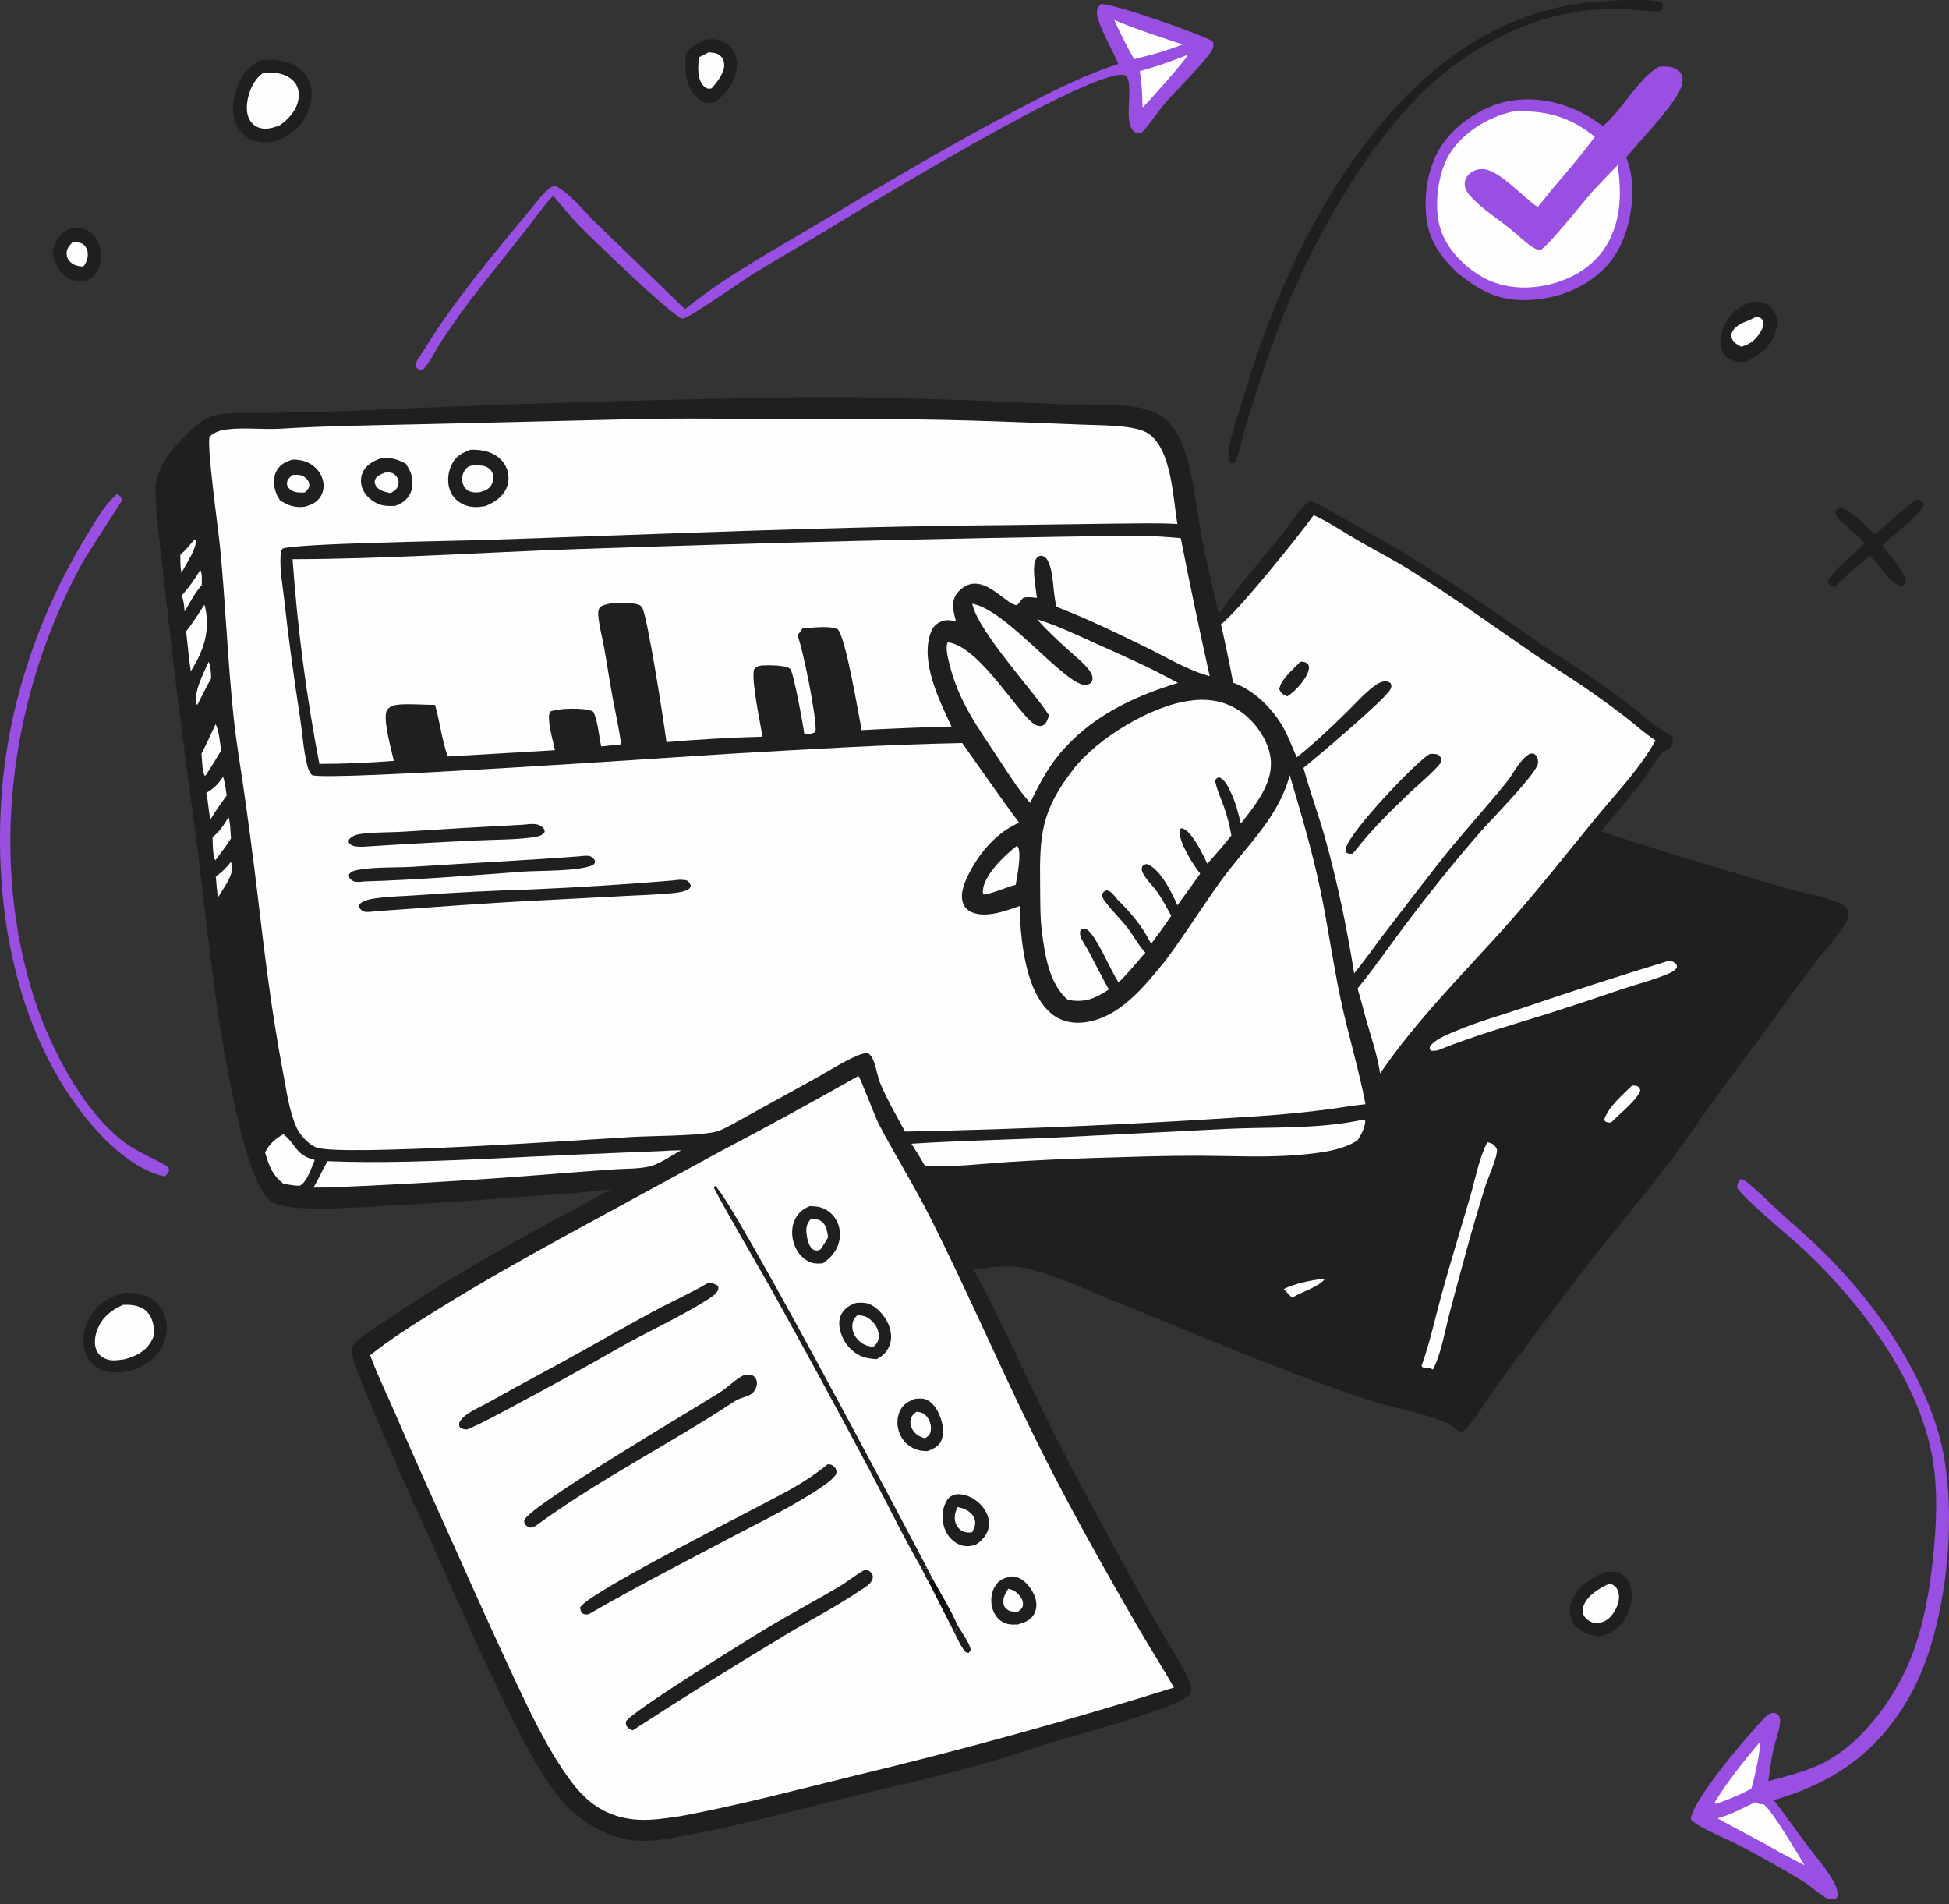<?xml version="1.0" encoding="UTF-8"?> <svg xmlns="http://www.w3.org/2000/svg" width="216" height="211" viewBox="0 0 216 211" fill="none"><rect x="0" y="0" width="216" height="211" fill="#333333" stroke="none"/><path d="M7.716 25.325C8.202 25.262 8.898 25.263 9.368 25.403C10.012 25.595 10.547 26.137 10.822 26.738C11.237 27.642 11.336 28.865 10.938 29.79C10.616 30.54 10.117 30.864 9.378 31.149C8.573 31.178 7.989 31.142 7.31 30.669C6.329 29.985 6.024 28.853 5.812 27.747C6.239 26.543 6.603 25.98 7.716 25.325Z" fill="#201E1F"></path><path d="M8.034 26.85C8.411 26.858 8.857 26.823 9.18 27.043C9.48 27.248 9.692 27.659 9.723 28.015C9.773 28.59 9.579 29.101 9.226 29.543C8.69 29.492 8.261 29.442 7.844 29.076C7.533 28.802 7.389 28.489 7.385 28.07C7.379 27.542 7.694 27.204 8.034 26.85Z" fill="#FEFEFE"></path><path d="M194.122 33.461C194.654 33.428 195.236 33.399 195.729 33.631C196.55 34.017 196.777 34.837 197.044 35.628C196.978 36.069 196.884 36.508 196.729 36.927C196.14 38.514 194.99 39.407 193.495 40.069C193.352 40.093 193.207 40.105 193.062 40.108C192.916 40.11 192.771 40.102 192.627 40.082C192.483 40.063 192.341 40.033 192.201 39.993C192.062 39.953 191.925 39.902 191.793 39.842C191.281 39.605 190.943 39.213 190.785 38.672C190.514 37.743 190.771 36.7 191.211 35.866C191.884 34.592 192.784 33.895 194.122 33.461Z" fill="#201E1F"></path><path d="M194.543 35.147C194.652 35.151 194.834 35.153 194.935 35.179C195.223 35.254 195.285 35.373 195.43 35.605C195.441 35.992 195.386 36.286 195.195 36.631C194.67 37.583 194.013 38.153 192.965 38.423C192.601 38.247 192.068 37.913 191.936 37.502C191.851 37.237 191.855 37.05 191.964 36.797C192.178 36.298 192.9 35.841 193.389 35.667C193.793 35.523 194.161 35.34 194.543 35.147Z" fill="#FEFEFE"></path><path d="M78.351 4.356C78.706 4.342 79.063 4.328 79.414 4.386C80.123 4.503 80.809 4.892 81.207 5.499C81.68 6.219 81.752 7.147 81.572 7.971C81.258 9.406 80.327 10.544 79.134 11.348C78.914 11.37 78.689 11.395 78.468 11.388C77.858 11.369 77.294 10.95 76.927 10.49C75.916 9.225 75.84 7.524 76.019 5.993C76.623 5.061 77.306 4.682 78.351 4.356Z" fill="#201E1F"></path><path d="M78.535 5.801C78.865 5.839 79.343 5.848 79.626 6.035C79.995 6.278 80.179 6.562 80.245 6.998C80.395 7.997 79.479 9.079 78.875 9.786C78.799 9.8 78.724 9.823 78.647 9.829C78.355 9.855 78.095 9.668 77.915 9.457C77.238 8.663 77.36 7.315 77.466 6.352L78.535 5.801Z" fill="#FEFEFE"></path><path d="M212.329 55.386C212.455 55.395 212.723 55.393 212.85 55.445C213.128 55.559 213.143 55.672 213.226 55.931C212.864 56.96 209.587 59.508 208.597 60.414C209.272 61.373 211.221 63.447 211.237 64.521C211.046 64.815 211.029 64.797 210.689 64.9C209.476 64.725 208.232 62.53 207.37 61.697C207.331 61.659 207.29 61.621 207.25 61.583C205.888 62.646 204.55 63.818 203.331 65.042C203.178 65.028 203.019 64.971 202.87 64.931C202.65 64.711 202.625 64.702 202.58 64.398C203.017 63.229 205.564 61.407 206.512 60.32L206.627 60.186C205.899 59.264 203.905 57.824 203.494 57.112C203.356 56.873 203.439 56.743 203.506 56.494C203.639 56.387 203.699 56.286 203.883 56.291C205.018 56.324 207.035 58.515 207.768 59.277C209.248 57.95 210.726 56.562 212.329 55.386Z" fill="#201E1F"></path><path d="M177.953 174.204C178.63 174.137 179.258 174.126 179.833 174.533C180.384 174.924 180.673 175.506 180.78 176.163C180.986 177.425 180.589 178.799 179.804 179.799C179.075 180.728 178.247 181.177 177.084 181.302C176.682 181.252 176.276 181.176 175.896 181.031C175.189 180.759 174.54 180.276 174.225 179.571C173.91 178.866 173.942 177.986 174.239 177.281C174.884 175.751 176.469 174.778 177.953 174.204Z" fill="#201E1F"></path><path d="M178.368 175.486C178.589 175.541 178.732 175.604 178.918 175.744C179.2 175.955 179.369 176.323 179.41 176.665C179.516 177.56 179.09 178.467 178.509 179.124C177.981 179.721 177.449 179.839 176.681 179.877C176.199 179.682 175.717 179.444 175.493 178.942C175.357 178.636 175.374 178.279 175.487 177.97C175.928 176.768 177.263 175.986 178.368 175.486Z" fill="#FEFEFE"></path><path d="M29.067 6.658C30.012 6.582 30.98 6.632 31.884 6.935C32.886 7.27 33.759 7.919 34.204 8.896C34.714 10.015 34.565 11.341 34.096 12.448C33.451 13.97 32.335 14.923 30.841 15.545C29.883 15.823 28.8 15.901 27.87 15.485C27.023 15.106 26.382 14.366 26.067 13.499C25.542 12.05 25.943 10.254 26.617 8.904C27.157 7.821 27.916 7.05 29.067 6.658Z" fill="#201E1F"></path><path d="M29.112 8.122C29.547 8.07 29.997 8.041 30.435 8.075C31.251 8.139 32.119 8.462 32.645 9.115C33.061 9.632 33.193 10.293 33.089 10.942C32.888 12.212 32.032 13.151 31.027 13.87C30.428 14.107 29.845 14.31 29.19 14.251C28.635 14.2 28.149 13.951 27.812 13.502C27.316 12.841 27.29 11.966 27.42 11.183C27.614 10.021 28.138 8.824 29.112 8.122Z" fill="#FEFEFE"></path><path d="M13.714 143.272C14.727 143.199 15.71 143.33 16.609 143.83C16.714 143.888 16.816 143.952 16.915 144.02C17.013 144.089 17.108 144.162 17.2 144.24C17.291 144.318 17.378 144.4 17.461 144.487C17.545 144.574 17.623 144.664 17.698 144.759C17.772 144.854 17.841 144.952 17.905 145.053C17.97 145.154 18.029 145.259 18.083 145.366C18.137 145.474 18.185 145.583 18.229 145.696C18.272 145.808 18.309 145.922 18.341 146.038C18.66 147.171 18.473 148.359 17.888 149.373C17.049 150.828 15.695 151.53 14.141 151.978C13.058 152.124 11.995 152.199 10.989 151.67C10.208 151.26 9.655 150.555 9.402 149.715C9.03 148.481 9.307 147.088 9.937 145.987C10.785 144.505 12.111 143.713 13.714 143.272Z" fill="#201E1F"></path><path d="M13.644 144.595C14.5 144.552 15.485 144.648 16.159 145.237C16.956 145.935 17.027 146.887 17.122 147.869C17.005 148.155 16.877 148.441 16.718 148.707C16.055 149.821 14.975 150.315 13.778 150.633C13.193 150.707 12.56 150.828 11.982 150.668C11.449 150.52 10.989 150.214 10.737 149.711C10.378 148.995 10.504 148.091 10.776 147.37C11.298 145.988 12.329 145.159 13.644 144.595Z" fill="#FEFEFE"></path><path d="M179.383 0.024C180.555 0.049 183.306 -0.166 184.201 0.344C184.315 0.61 184.29 0.666 184.24 0.956C184.065 1.12 183.997 1.209 183.747 1.24C182.914 1.344 180.847 1.004 179.804 0.985C179.501 0.977 179.198 0.974 178.894 0.976C178.591 0.978 178.287 0.985 177.984 0.997C177.681 1.009 177.378 1.026 177.075 1.048C176.773 1.07 176.471 1.096 176.169 1.128C175.867 1.159 175.566 1.196 175.265 1.237C174.965 1.278 174.665 1.324 174.366 1.375C174.066 1.426 173.768 1.482 173.471 1.543C173.174 1.604 172.877 1.669 172.582 1.739C172.287 1.809 171.993 1.884 171.7 1.964C171.407 2.044 171.116 2.128 170.826 2.218C170.536 2.307 170.248 2.401 169.961 2.499C169.674 2.598 169.388 2.701 169.105 2.808C168.821 2.916 168.539 3.029 168.259 3.145C167.979 3.262 167.701 3.384 167.425 3.51C167.149 3.635 166.875 3.766 166.603 3.901C166.331 4.035 166.061 4.174 165.794 4.318C163.015 5.783 160.519 7.53 158.224 9.679C151.466 16.007 145.712 26.302 142.276 34.837C140.608 38.979 139.277 43.271 137.958 47.533C137.78 48.147 137.199 50.867 136.895 51.127C136.657 51.332 136.571 51.328 136.29 51.277C136.195 51.122 136.152 51.004 136.141 50.821C136.041 49.157 137.152 46.198 137.652 44.509C141.032 33.075 146.079 21.601 154.057 12.587C159.238 6.734 165.629 2.214 173.411 0.674C175.393 0.282 177.371 0.148 179.383 0.024Z" fill="#201E1F"></path><path d="M12.982 54.74C13.015 54.757 13.051 54.768 13.081 54.79C13.333 54.971 13.441 55.136 13.531 55.426C13.497 55.565 9.65 61.403 9.119 62.375C1.38 76.536 -1.154 93.887 3.431 109.475C5.123 115.228 8.811 122.732 13.638 126.472C15.121 127.621 16.682 128.19 18.277 129.088C18.63 129.287 18.636 129.26 18.753 129.657C18.671 130.006 18.502 130.139 18.247 130.366C15.112 129.691 12.136 126.984 10.123 124.612C1.585 114.549 -0.846 100.081 0.244 87.278C1.072 77.555 4.464 67.754 9.546 59.441C10.526 57.839 11.534 55.962 12.982 54.74Z" fill="#984FE2"></path><path d="M122.024 0.446C123.495 0.41 133.006 3.759 134.402 4.574C134.527 4.912 134.515 5.136 134.364 5.468C133.844 6.603 130.24 10.097 129.145 11.406C128.293 12.424 127.58 13.557 126.696 14.544C126.559 14.697 126.425 14.712 126.237 14.781C124.063 14.567 125.856 9.562 124.779 8.384C121.845 6.937 94.739 23.619 90.749 26.024C88.335 27.479 85.876 28.862 83.48 30.348C81.991 31.272 76.579 35.128 75.639 35.331C74.445 34.998 65.508 26.371 64.109 24.916C63.124 23.891 62.223 22.782 61.312 21.691C60.216 22.822 59.275 24.208 58.299 25.449L53.277 31.78C51.761 33.677 50.308 35.712 48.971 37.74C48.346 38.687 47.78 39.896 47.06 40.753C46.871 40.978 46.797 40.958 46.521 40.98C46.229 40.842 46.208 40.822 46.041 40.544C46.073 39.999 46.597 39.411 46.879 38.949C50.364 33.245 54.779 28.069 59.031 22.917C59.538 22.303 60.746 20.661 61.537 20.585C63.23 21.466 64.737 23.442 66.12 24.777L75.921 34.257C80.617 30.453 86.155 27.49 91.332 24.385C97.829 20.488 104.326 16.634 111.013 13.068C115.172 10.849 119.437 8.553 123.93 7.09C123.403 5.706 121.515 2.552 121.562 1.301C121.577 0.894 121.756 0.716 122.024 0.446Z" fill="#984FE2"></path><path d="M131.66 6.062C131.582 6.444 127.154 11.455 126.617 11.919C126.609 10.56 126.535 9.229 126.324 7.885C128.152 7.38 129.9 6.762 131.66 6.062Z" fill="#FEFEFE"></path><path d="M123.48 2.209C125.942 3.269 128.53 4.073 131.068 4.928L129.634 5.449C128.344 5.9 127.017 6.22 125.695 6.559C124.88 5.157 124.167 3.678 123.48 2.209Z" fill="#FEFEFE"></path><path d="M192.867 130.655C192.985 130.679 193.113 130.698 193.222 130.749C193.925 131.079 196.6 133.745 197.315 134.387C199.07 135.963 200.856 137.503 202.515 139.182C207.895 144.626 212.642 151.372 214.821 158.76C217.196 166.817 215.867 180.23 211.863 187.561C208.361 193.973 203.528 197.438 196.588 199.484C197.884 201.144 199.075 202.869 200.337 204.553C201.299 205.838 202.468 207.12 203.223 208.539C203.505 209.07 203.692 209.522 203.653 210.128C203.567 210.264 203.54 210.382 203.376 210.434C203.052 210.536 202.654 210.453 202.361 210.295C201.52 209.843 200.775 209.074 199.947 208.558C197.648 207.125 195.211 205.79 192.814 204.525C191.733 203.912 187.831 202.392 187.383 201.564C187.699 199.281 193.632 192.382 195.387 190.536C195.804 190.097 196.037 189.813 196.661 189.802C196.864 189.901 197.011 189.961 197.153 190.146C197.308 190.346 197.294 190.711 197.268 190.956C197.166 191.902 196.788 192.821 196.569 193.745C196.29 194.922 196.161 196.174 195.976 197.371C197.76 196.911 199.61 196.426 201.307 195.706C206.069 193.686 209.967 188.319 211.815 183.62C213.221 180.045 213.865 176.207 214.251 172.399C214.616 168.799 214.787 165.084 214.155 161.506C212.627 152.859 206.209 144.398 199.94 138.5C198.809 137.435 192.947 132.578 192.518 131.592C192.526 131.143 192.637 131.03 192.867 130.655Z" fill="#984FE2"></path><path d="M194.988 193.104C195.248 193.632 194.332 197.419 194.101 198.193C192.851 198.904 191.527 199.42 190.171 199.892C190.075 199.823 190.134 199.877 190.053 199.683C191.497 197.371 193.229 195.183 194.988 193.104Z" fill="#FEFEFE"></path><path d="M194.53 199.697C194.903 199.936 195.002 199.919 195.431 199.93C196.308 200.473 199.284 205.518 199.994 206.704L197.172 205.225C194.933 203.893 192.614 202.778 190.355 201.498C191.827 201.069 193.163 200.375 194.53 199.697Z" fill="#FEFEFE"></path><path d="M183.906 7.389C184.6 7.365 185.272 7.323 185.885 7.718C186.219 7.933 186.392 8.233 186.459 8.62C186.551 9.157 186.29 9.814 186.038 10.275C184.973 12.227 181.772 15.602 180.228 17.436C180.511 18.153 180.702 18.843 180.799 19.61C181.189 22.693 180.442 26.496 178.486 28.965C176.555 31.404 173.548 32.812 170.494 33.16C166.651 33.599 164.479 32.586 161.539 30.262C159.916 28.728 158.541 26.94 158.167 24.683C157.678 21.725 158.221 18.227 160.012 15.77C161.68 13.483 164.726 11.555 167.539 11.147C171.251 10.609 174.693 11.757 177.637 13.97C179.667 12.369 181.755 8.388 183.906 7.389Z" fill="#984FE2"></path><path d="M167.604 12.373C171.077 12.137 174.049 12.928 176.742 15.161C175.342 17.1 173.797 18.873 172.249 20.691C171.62 21.43 171.062 22.216 170.41 22.936C168.848 21.911 166.221 18.895 164.412 18.74C164.344 18.735 164.276 18.733 164.207 18.734C164.139 18.735 164.071 18.739 164.002 18.747C163.935 18.755 163.867 18.766 163.8 18.78C163.733 18.795 163.667 18.812 163.602 18.833C163.537 18.854 163.473 18.879 163.41 18.906C163.348 18.933 163.286 18.964 163.227 18.997C163.167 19.03 163.109 19.066 163.053 19.105C162.996 19.145 162.942 19.186 162.89 19.23C162.573 19.505 162.349 19.874 162.33 20.3C162.303 20.869 162.61 21.353 162.979 21.759C164.179 23.079 165.927 24.204 167.327 25.328C168.166 26 168.966 26.808 169.867 27.393C170.15 27.576 170.376 27.682 170.719 27.705C171.556 27.314 175.391 22.477 176.443 21.282C177.371 20.267 178.317 19.268 179.28 18.286C179.695 21.272 179.706 24.101 178.239 26.832C176.98 29.176 174.761 30.657 172.24 31.385C169.61 32.144 166.678 32.058 164.264 30.684C162.145 29.477 160.172 27.422 159.542 25.02C158.922 22.656 159.368 19.134 160.653 17.058C162.133 14.668 164.911 12.995 167.604 12.373Z" fill="#FEFEFE"></path><path d="M86.46 44.074C91.232 43.896 96.047 44.033 100.821 44.164C106.185 44.301 111.547 44.502 116.907 44.766C119.832 44.92 122.946 44.699 125.835 45.1C126.1 45.135 126.361 45.184 126.62 45.248C126.879 45.311 127.134 45.389 127.384 45.48C127.635 45.572 127.879 45.678 128.118 45.796C128.357 45.915 128.588 46.047 128.813 46.191C132.08 48.33 132.449 55.917 133.16 59.501C133.726 62.352 134.432 65.178 135.065 68.015C137.263 64.962 139.668 62.18 142.028 59.26C143.007 58.048 143.965 56.47 145.157 55.484C146.922 56.187 148.532 57.295 150.2 58.199C157.784 62.314 164.171 66.779 171.199 71.675C172.734 72.745 174.364 73.68 175.906 74.743C177.615 75.922 179.325 77.126 180.965 78.398C181.773 79.025 182.52 79.749 183.342 80.35C183.985 80.821 184.694 81.184 185.333 81.666C185.365 81.841 185.382 81.896 185.388 82.086C185.397 82.33 185.32 82.59 185.191 82.793C185.006 83.086 184.478 83.157 184.21 83.419C183.753 83.866 182.579 85.794 182.05 86.491C180.59 88.415 178.98 90.243 177.425 92.091C184.067 94.366 190.854 96.281 197.568 98.334C199.586 98.951 201.877 99.19 203.793 100.054C204.199 100.237 204.671 100.496 204.805 100.953C204.908 101.306 204.809 101.778 204.648 102.099C203.929 103.529 202.165 105.346 201.161 106.674C198.841 109.74 196.62 112.904 194.331 115.997C192.642 118.279 190.92 120.546 189.272 122.857C187.865 124.83 186.527 126.841 185.049 128.763C181.324 133.607 177.337 138.251 173.662 143.128C171.171 146.436 168.679 149.755 166.241 153.103C165.058 154.726 163.983 156.456 162.735 158.028C162.529 158.287 162.358 158.548 162.033 158.66C161.438 158.599 161.271 158.268 160.825 157.968C159.324 156.955 154.676 156.057 152.705 155.455C150.514 154.786 148.325 154.007 146.172 153.222C138.946 150.589 131.874 147.576 124.749 144.687C121.378 143.321 117.767 141.616 114.274 140.657C112.244 140.1 109.946 140.378 107.901 140.685C110.911 146.209 113.438 152.008 116.223 157.65C119.179 163.637 122.388 169.466 125.613 175.311C126.934 177.696 128.284 180.063 129.665 182.414C130.378 183.652 131.225 184.924 131.767 186.247C131.943 186.68 132.032 187.026 132.015 187.492C131.934 187.652 131.85 187.776 131.712 187.894C129.964 189.38 121.135 191.736 118.289 192.569C114.95 193.545 111.666 194.714 108.314 195.637C102.924 197.121 97.447 198.3 92.025 199.661C86.487 201.052 80.892 202.529 75.269 203.525C73.594 203.822 71.898 204.137 70.195 203.939C66.961 203.563 63.85 201.575 61.855 199.034C60.639 197.486 59.494 195.672 58.577 193.937C54.441 186.114 50.958 177.892 47.319 169.829C45.193 165.221 43.155 160.574 41.204 155.889C40.553 154.282 39.808 152.647 39.282 150.999C39.141 150.554 38.91 149.776 39.054 149.32C39.349 148.378 41.686 147.064 42.47 146.53C50.56 141.018 59.169 136.358 67.804 131.769C64.073 132.229 60.336 132.43 56.59 132.708C51.53 133.126 46.464 133.456 41.392 133.696C38.97 133.801 31.422 134.49 29.778 132.921C27.643 130.883 26.029 122.673 25.431 119.66C23.564 110.257 22.805 100.615 21.506 91.123C20.257 82.154 19.143 73.169 18.165 64.166C17.846 61.026 17.296 57.534 17.23 54.418C17.181 52.109 18.812 50.017 20.351 48.436C21.334 47.427 22.658 46.23 24.083 45.958C25.509 45.686 27.121 45.816 28.573 45.78C32.007 45.696 35.456 45.67 38.886 45.531C54.736 44.803 70.594 44.317 86.46 44.074Z" fill="#201E1F"></path><path d="M21.586 59.75L21.716 59.912C21.73 60.904 20.593 62.56 20.116 63.459C19.962 62.826 19.999 62.141 19.986 61.492C20.573 60.955 21.073 60.356 21.586 59.75Z" fill="#FEFEFE"></path><path d="M25.571 95.534C25.647 95.66 25.641 95.636 25.693 95.814C26.001 96.863 24.701 98.5 24.188 99.406C23.993 98.713 24.011 97.852 23.912 97.124C24.6 96.665 25.063 96.177 25.571 95.534Z" fill="#FEFEFE"></path><path d="M23.128 73.329C23.365 73.922 23.392 74.575 23.392 75.205C22.833 76.128 22.388 77.132 21.879 78.086C21.742 78.055 21.816 78.089 21.687 77.934C21.643 76.263 22.464 74.818 23.128 73.329Z" fill="#FEFEFE"></path><path d="M22.179 63.159C22.442 63.447 22.357 64.43 22.364 64.829C21.597 65.708 21.05 66.771 20.457 67.77C20.422 67.128 20.355 66.602 20.152 65.986C20.931 65.087 21.599 64.201 22.179 63.159Z" fill="#FEFEFE"></path><path d="M146.498 141.71L146.817 141.707C146.446 142.455 144.134 143.229 143.332 143.728C143.289 143.754 143.248 143.782 143.205 143.808C142.877 143.504 142.579 143.162 142.273 142.834C143.625 142.191 145.031 141.947 146.498 141.71Z" fill="#FEFEFE"></path><path d="M25.323 90.549C25.559 91.269 25.52 92.139 25.604 92.896C25.083 93.751 24.456 94.543 23.856 95.344C23.542 94.718 23.603 93.483 23.551 92.761C24.364 92.139 24.814 91.415 25.323 90.549Z" fill="#FEFEFE"></path><path d="M24.716 86.064C24.945 86.73 25.025 87.462 25.123 88.158C24.48 89.012 23.892 89.876 23.334 90.789C23.079 89.848 23.1 88.829 22.855 87.869C23.707 87.363 24.189 86.905 24.716 86.064Z" fill="#FEFEFE"></path><path d="M180.886 120.292C181.041 120.301 181.279 120.293 181.42 120.351C181.706 120.469 181.713 120.579 181.785 120.847C181.455 121.884 179.405 123.501 178.589 124.357C178.579 124.361 178.569 124.368 178.559 124.37C178.245 124.439 178.176 124.386 177.882 124.262L177.805 124.041C178.22 122.672 179.881 121.272 180.886 120.292Z" fill="#FEFEFE"></path><path d="M23.889 80.262C24.283 80.867 24.368 82.394 24.519 83.147C23.965 84.085 23.392 85.012 22.802 85.928L22.676 85.953C22.382 85.323 22.405 84.221 22.332 83.512C22.89 82.451 23.378 81.346 23.889 80.262Z" fill="#FEFEFE"></path><path d="M22.647 67.012C22.701 67.165 22.709 67.178 22.75 67.363C23.322 69.969 22.528 72.187 21.143 74.386C20.92 72.925 20.804 71.427 20.629 69.957C21.374 69.022 22.004 68.018 22.647 67.012Z" fill="#FEFEFE"></path><path d="M112.704 93.723C112.727 93.744 112.753 93.761 112.772 93.785C113.277 94.448 112.695 97.299 112.566 98.051C111.362 98.37 110.272 98.926 109.026 99.133C108.925 98.967 108.917 98.874 108.931 98.674C109.046 96.952 111.408 94.708 112.704 93.723Z" fill="#FEFEFE"></path><path d="M31.398 125.678C32.863 126.84 32.733 128.014 34.884 128.536C34.831 128.671 34.776 128.805 34.722 128.939C34.423 129.667 33.928 131.094 33.188 131.404C32.591 131.384 32.017 131.287 31.428 131.191C30.138 130.168 29.838 129.23 29.375 127.696C29.385 127.679 29.395 127.662 29.405 127.645C29.951 126.662 30.458 126.258 31.398 125.678Z" fill="#FEFEFE"></path><path d="M164.839 126.572C164.962 126.603 165.05 126.622 165.165 126.661C165.538 126.789 165.736 127.006 165.901 127.362C165.976 128.222 164.945 130.411 164.654 131.324C163.204 135.865 161.989 140.539 160.746 145.142C160.225 147.072 159.717 150.061 158.812 151.759C158.571 151.651 158.418 151.571 158.15 151.565C157.962 151.561 157.825 151.549 157.642 151.509L157.543 151.354C158.482 148.78 159.032 146.108 159.759 143.472C160.763 139.836 161.882 136.225 162.936 132.604C163.474 130.754 163.946 128.238 164.839 126.572Z" fill="#FEFEFE"></path><path d="M184.844 106.499C184.901 106.497 184.958 106.493 185.016 106.494C185.336 106.5 185.509 106.576 185.726 106.812C185.89 106.99 185.841 107.015 185.836 107.238C185.608 107.551 185.346 107.697 184.998 107.851C183.299 108.598 181.388 109.057 179.621 109.654C176.964 110.571 174.296 111.455 171.618 112.308C167.494 113.588 163.375 114.77 159.362 116.382C159.095 116.447 158.879 116.455 158.605 116.444L158.451 116.273L158.466 115.998C158.957 115.198 160.415 114.638 161.259 114.28C163.676 113.254 166.231 112.541 168.719 111.707C174.065 109.883 179.44 108.147 184.844 106.499Z" fill="#FEFEFE"></path><path d="M73.464 127.548C74.139 127.493 74.814 127.484 75.49 127.469C74.436 128.038 73.114 128.996 71.971 129.26C70.788 129.534 69.431 129.497 68.22 129.572C66.474 129.691 64.729 129.818 62.984 129.955C54.146 130.684 45.297 131.228 36.436 131.587L34.748 131.603C35.301 130.64 35.748 129.632 36.292 128.672C42.042 128.911 47.794 128.673 53.54 128.432C60.18 128.101 66.821 127.806 73.464 127.548Z" fill="#FEFEFE"></path><path d="M150.908 124.107L151.201 124.075L151.312 124.244C151.243 125.041 150.868 125.688 150.466 126.36C148.714 127.486 146.296 127.762 144.268 127.952C140.517 128.303 136.658 128.087 132.894 128.073C129.141 128.059 125.346 128.196 121.593 128.306C118.286 128.409 114.981 128.563 111.678 128.768C108.948 128.962 105.4 129.346 102.712 129.235C102.524 129.227 102.511 129.141 102.389 129.009C101.972 128.229 101.482 127.488 101.01 126.741C106.093 126.414 111.21 126.31 116.3 126.088L135.806 125.102C140.784 124.858 146.019 125.15 150.908 124.107Z" fill="#FEFEFE"></path><path d="M107.746 66.897C111.41 67.536 117.44 75.207 119.969 75.854C120.346 75.95 120.566 75.882 120.894 75.693C120.996 75.507 121.085 75.413 121.081 75.192C121.074 74.782 120.878 74.468 120.627 74.156C119.971 73.342 119.078 72.649 118.302 71.948C117.126 70.882 115.984 69.81 114.924 68.626C117.234 69.333 119.441 70.408 121.64 71.394C124.656 72.746 127.663 74.067 130.552 75.678C125.483 77.21 120.732 79.499 117.318 83.679C116.009 85.269 115.054 87.128 114.164 88.975C112.853 87.499 111.733 85.694 110.646 84.047C108.345 80.562 106.232 77.732 105.21 73.539C105.068 72.957 104.731 71.683 105.042 71.171C108.73 71.644 113.195 79.808 114.899 80.384C115.181 80.479 115.402 80.499 115.664 80.333C115.988 80.127 116.101 79.742 116.219 79.401C116.235 79.354 116.251 79.307 116.266 79.26C114.255 76.218 108.443 70.036 107.746 66.897Z" fill="#FEFEFE"></path><path d="M131.856 77.655C133.941 77.329 135.951 77.719 137.657 78.968C139.194 80.094 140.55 82.057 140.809 83.965C141.185 86.736 139.115 89.227 137.518 91.26C137.246 90.165 136.961 88.989 136.48 87.964C136.189 87.347 135.783 86.368 135.101 86.128C134.833 86.227 134.82 86.246 134.655 86.482C134.844 87.486 135.286 88.418 135.633 89.374C136.016 90.432 136.271 91.472 136.468 92.578C135.643 93.666 134.7 94.683 133.807 95.717C133.297 94.676 132.758 93.537 132.035 92.623C131.73 92.237 131.402 91.835 130.893 91.777C130.757 91.956 130.783 91.875 130.753 92.094C130.592 93.264 132.262 95.893 133.015 96.805C132.193 97.99 131.33 99.151 130.486 100.321C129.882 98.909 128.623 96.372 127.154 95.748C126.812 95.784 126.818 95.785 126.577 96.033C126.538 96.312 126.501 96.433 126.63 96.697C126.99 97.436 127.737 98.126 128.224 98.798C128.826 99.628 129.309 100.588 129.804 101.486C129.087 102.539 128.346 103.574 127.578 104.592C126.575 102.607 125.412 101.245 123.852 99.689C123.538 99.308 123.154 98.726 122.641 98.649C122.325 98.791 122.307 98.817 122.124 99.112C122.165 99.494 122.267 99.608 122.494 99.923C123.225 100.94 124.181 101.81 124.95 102.805C125.642 103.701 126.159 104.742 126.935 105.566C125.943 106.676 125.036 107.835 123.963 108.874C123.057 107.464 121.658 104.061 120.607 103.111C120.365 102.893 120.25 102.883 119.934 102.903L119.717 103.159C119.685 103.398 119.681 103.542 119.759 103.775C119.944 104.326 120.362 104.877 120.635 105.393C121.386 106.812 122.105 108.238 122.887 109.642C121.337 110.673 120.222 111.137 118.349 110.801C116.263 109.034 115.793 105.782 115.469 103.229C115.252 101.524 115.296 99.799 115.273 98.083C115.199 92.52 115.389 89.826 118.986 85.207C121.62 81.825 127.575 78.192 131.856 77.655Z" fill="#FEFEFE"></path><path d="M145.586 57.092C147.069 57.71 149.521 59.352 151.063 60.214C152.807 61.189 154.582 62.134 156.281 63.187C160.863 66.028 165.246 69.208 169.689 72.261C171.961 73.823 174.334 75.246 176.583 76.84C177.873 77.753 179.161 78.69 180.403 79.667C181.423 80.469 182.387 81.337 183.475 82.047C181.764 85.162 179.108 87.891 176.872 90.623C173.551 94.681 170.317 98.802 166.815 102.71C162.064 108.013 156.988 113.046 152.953 118.95C152.667 117.009 152.017 115.115 151.475 113.233C151.123 112.009 150.837 110.758 150.451 109.546C152.328 107.251 154.025 104.777 155.807 102.407C158.264 99.139 160.87 95.881 163.544 92.788C164.737 91.319 170.223 85.874 170.445 84.612C170.495 84.329 170.429 83.932 170.221 83.71C169.982 83.453 169.891 83.496 169.568 83.516C168.422 84.16 167.787 85.649 166.979 86.656C164.587 89.636 161.97 92.439 159.598 95.45C157.446 98.207 155.31 100.976 153.189 103.756C152.149 105.124 151.17 106.54 150.076 107.865C149.277 102.852 148.227 97.767 146.858 92.875C146.126 90.258 145.173 87.708 144.457 85.09C145.959 83.887 153.575 77.452 154.092 76.386C154.228 76.105 154.234 75.986 154.12 75.702C154.006 75.636 153.9 75.567 153.769 75.534C153.319 75.422 152.845 75.648 152.484 75.896C151.311 76.702 150.22 77.972 149.197 78.969C147.429 80.69 145.653 82.376 143.722 83.917C143.297 83.015 142.951 82.075 142.516 81.178C141.389 78.859 139.114 76.498 136.662 75.653C136.257 73.483 135.807 71.323 135.312 69.171C137.055 67.945 144.07 59.223 145.586 57.092Z" fill="#FEFEFE"></path><path d="M144.109 73.331C144.516 73.321 144.68 73.349 144.989 73.627C145.059 73.862 145.101 73.918 145.05 74.17C144.84 75.216 143.542 76.627 142.662 77.168C142.232 76.998 141.962 76.805 141.777 76.386C141.907 75.297 143.376 74.121 144.109 73.331Z" fill="#201E1F"></path><path d="M158.409 83.571C158.787 83.516 158.993 83.519 159.361 83.618C159.587 83.816 159.699 83.867 159.714 84.188C159.729 84.507 159.535 84.702 159.338 84.922C158.426 85.939 157.309 86.837 156.314 87.777C154.195 89.78 152.023 91.928 150.226 94.223L150.093 94.395L149.87 94.605C149.542 94.607 149.459 94.634 149.188 94.459C149.129 94.266 149.134 94.162 149.178 93.959C149.549 92.229 156.672 84.673 158.409 83.571Z" fill="#201E1F"></path><path d="M125.666 59.355C127.406 59.357 129.123 59.488 130.856 59.629C131.864 64.742 132.934 69.843 134.066 74.93C131.653 74.276 129.464 72.936 127.229 71.837C123.92 70.211 120.537 68.577 117.101 67.243C116.646 65.676 116.839 63.589 116.145 62.167C115.971 61.809 115.784 61.685 115.415 61.568C115.216 61.622 115.087 61.622 114.938 61.778C114.233 62.521 114.821 65.204 114.913 66.249C114.56 66.227 113.601 66.071 113.334 66.306C113.231 66.396 112.786 67.067 112.69 67.062C111.584 67.009 109.684 64.314 107.618 64.717C106.945 64.849 106.273 65.374 105.925 65.956C105.372 66.88 105.715 67.91 105.949 68.875C105.292 68.721 104.887 68.623 104.258 68.896C103.69 69.141 103.359 69.532 103.147 70.111C101.969 73.34 104.096 77.596 105.45 80.505C102.129 80.599 98.81 80.733 95.492 80.907C95.101 78.926 93.775 70.845 92.859 69.749C91.882 69.265 90.089 69.604 88.983 69.589L88.38 70.41C88.978 71.83 90.576 79.791 90.384 81.097C90.059 81.337 89.543 81.346 89.146 81.4C89.041 80.506 87.956 74.473 87.569 74.123C87.082 73.683 85.116 73.699 84.46 73.743C84.07 73.769 83.819 73.876 83.564 74.183C83.253 75.459 84.255 80.045 84.501 81.637C80.948 81.732 77.402 81.933 73.862 82.24C73.59 80.113 71.766 68.337 71.174 67.344C70.99 67.036 70.751 66.976 70.415 66.915C69.39 66.729 67.3 66.69 66.454 67.294C66.358 67.546 66.273 67.773 66.291 68.049C66.373 69.308 66.762 70.677 66.984 71.927C67.299 73.702 67.558 75.487 67.886 77.259C68.209 79 68.602 80.725 68.844 82.481L66.629 82.714C66.38 81.578 66.288 80.209 65.874 79.134C65.794 78.926 65.787 78.856 65.57 78.772C64.638 78.414 61.866 78.463 60.957 78.859C60.548 79.667 61.316 82.162 61.502 83.131L49.624 83.827C48.956 81.992 48.756 79.989 48.215 78.111C46.919 78.115 45.577 77.981 44.288 78.073C43.795 78.108 43.209 78.228 42.91 78.666C42.339 79.508 43.412 83.187 43.645 84.317C40.913 84.522 38.133 84.655 35.394 84.65C34.673 80.903 34.065 77.137 33.57 73.353C33.075 69.57 32.694 65.775 32.426 61.968C42.882 61.948 53.371 61.214 63.824 60.851C84.433 60.14 105.047 59.642 125.666 59.355Z" fill="#FEFEFE"></path><path d="M95.136 119.232C95.471 119.675 96.894 123.606 97.423 124.616C99.254 128.114 101.361 131.469 103.137 135.002C106.959 142.605 110.35 150.407 114.067 158.059C117.779 165.703 121.983 173.185 126.242 180.536C127.501 182.71 128.868 184.821 130.107 187.003C118.385 190.668 106.553 193.932 94.609 196.794C88.236 198.364 81.863 200.049 75.408 201.255C72.527 201.683 69.993 202.069 67.249 200.805C65.002 199.769 63.553 197.901 62.221 195.88C60.189 192.796 58.597 189.409 57.024 186.075C54.892 181.489 52.8 176.885 50.748 172.264C48.404 167.077 46.069 161.912 43.818 156.682C42.886 154.516 41.83 152.388 41.022 150.172C43.379 148.295 46.037 146.641 48.597 145.051C53.12 142.244 57.714 139.652 62.38 137.095L79.76 127.627C84.929 124.909 90.055 122.111 95.136 119.232Z" fill="#FEFEFE"></path><path d="M102.115 173.75L102.758 173.786L103.293 174.828L102.948 175.363C102.625 174.864 102.382 174.283 102.115 173.75Z" fill="#201E1F"></path><path d="M105.814 180.998C105.891 180.68 105.998 180.421 106.133 180.125C106.488 180.742 107.602 182.256 107.567 182.873L107.373 183.164C107.115 183.16 107.096 183.133 106.924 182.948C106.473 182.461 106.129 181.595 105.814 180.998Z" fill="#201E1F"></path><path d="M103.292 174.828C104.243 176.561 105.342 178.316 106.134 180.125C105.999 180.421 105.891 180.68 105.815 180.998L102.947 175.363L103.292 174.828Z" fill="url(#paint0_linear_264_7277)"></path><path d="M112.171 174.682C112.396 174.707 112.642 174.754 112.854 174.833C113.661 175.134 114.406 176.146 114.69 176.932C114.923 177.579 114.932 178.233 114.61 178.851C114.241 179.558 113.523 179.792 112.807 180.014C112.146 180.038 111.589 180.053 111.021 179.679C110.44 179.298 110.07 178.694 109.929 178.021C109.757 177.199 109.891 176.308 110.381 175.617C110.85 174.955 111.409 174.831 112.171 174.682Z" fill="#201E1F"></path><path d="M111.746 176.058C112.234 176.158 112.539 176.32 112.881 176.686C113.19 177.019 113.428 177.407 113.364 177.886C113.315 178.246 113.097 178.393 112.828 178.588C112.492 178.589 112.085 178.616 111.78 178.456C111.517 178.318 111.299 178.092 111.225 177.799C111.067 177.174 111.415 176.558 111.746 176.058Z" fill="#FEFEFE"></path><path d="M106.025 165.574C106.347 165.571 106.65 165.609 106.963 165.687C107.887 165.918 108.744 166.623 109.216 167.442C109.573 168.061 109.73 168.821 109.509 169.515C109.282 170.229 108.709 170.851 108.065 171.212C107.414 171.376 106.876 171.416 106.249 171.126C105.5 170.778 104.942 170.104 104.671 169.332C104.342 168.397 104.386 167.298 104.851 166.417C105.142 165.867 105.44 165.739 106.025 165.574Z" fill="#201E1F"></path><path d="M106.132 166.999C106.435 167.068 106.76 167.155 107.039 167.296C107.479 167.52 107.878 167.872 108.018 168.36C108.177 168.914 107.984 169.306 107.737 169.798C107.408 169.83 107.093 169.861 106.782 169.724C106.368 169.542 106.046 169.206 105.907 168.772C105.699 168.128 105.853 167.587 106.132 166.999Z" fill="#FEFEFE"></path><path d="M101.383 155.018C101.773 154.974 102.17 154.929 102.55 155.056C103.236 155.284 103.744 155.989 104.033 156.618C104.444 157.516 104.713 158.644 104.34 159.598C104.071 160.286 103.445 160.539 102.807 160.802C102.329 160.808 101.878 160.751 101.429 160.576C101.332 160.538 101.238 160.494 101.145 160.446C101.052 160.398 100.963 160.346 100.875 160.288C100.788 160.231 100.704 160.17 100.623 160.104C100.542 160.038 100.465 159.969 100.391 159.895C100.317 159.822 100.247 159.744 100.181 159.664C100.115 159.583 100.053 159.499 99.995 159.413C99.938 159.326 99.885 159.236 99.836 159.144C99.788 159.051 99.744 158.957 99.705 158.86C99.392 158.096 99.367 157.21 99.693 156.447C100.051 155.608 100.583 155.352 101.383 155.018Z" fill="#201E1F"></path><path d="M101.577 156.435C102.113 156.5 102.429 156.581 102.758 157.031C103.109 157.511 103.246 158.06 103.131 158.649C103.056 159.029 102.814 159.175 102.521 159.386C102.04 159.232 101.654 159.089 101.325 158.689C101.028 158.33 100.847 157.917 100.906 157.442C100.967 156.945 101.194 156.731 101.577 156.435Z" fill="#FEFEFE"></path><path d="M89.736 133.653C90.038 133.664 90.348 133.68 90.646 133.728C91.39 133.849 92.086 134.326 92.517 134.937C92.577 135.025 92.633 135.114 92.685 135.207C92.736 135.3 92.783 135.395 92.825 135.492C92.867 135.59 92.904 135.689 92.937 135.79C92.969 135.891 92.997 135.993 93.019 136.097C93.041 136.2 93.058 136.305 93.071 136.41C93.083 136.515 93.09 136.621 93.091 136.727C93.093 136.833 93.09 136.939 93.081 137.045C93.072 137.15 93.058 137.255 93.039 137.36C92.839 138.521 92.14 139.352 91.186 139.992C90.739 140.025 90.272 140.051 89.845 139.887C89.064 139.589 88.452 138.911 88.124 138.156C87.741 137.276 87.66 136.226 88.019 135.325C88.345 134.507 88.933 133.979 89.736 133.653Z" fill="#201E1F"></path><path d="M89.854 135.073C90.246 135.079 90.616 135.082 90.963 135.292C91.598 135.676 91.66 136.439 91.779 137.096C91.537 137.574 91.233 138.008 90.934 138.452C90.913 138.462 90.893 138.476 90.871 138.483C90.587 138.581 90.425 138.642 90.15 138.48C89.666 138.194 89.474 137.369 89.404 136.857C89.296 136.069 89.363 135.706 89.854 135.073Z" fill="#FEFEFE"></path><path d="M102.114 173.751C100.098 170.293 98.349 166.636 96.474 163.097C92.832 156.242 89.124 149.423 85.352 142.639C84.77 141.609 79.151 131.942 79.103 131.544L79.255 131.424C81.008 132.62 99.877 168.276 102.757 173.786L102.114 173.751Z" fill="#201E1F"></path><path d="M94.88 144.382C95.319 144.349 95.791 144.321 96.216 144.462C97.101 144.756 97.898 145.64 98.318 146.447C98.725 147.228 98.915 148.188 98.604 149.037C98.334 149.776 97.845 150.275 97.145 150.61C96.528 150.565 95.932 150.515 95.365 150.246C95.243 150.187 95.124 150.123 95.007 150.052C94.891 149.982 94.779 149.906 94.671 149.825C94.562 149.743 94.458 149.657 94.358 149.565C94.258 149.473 94.163 149.377 94.072 149.276C93.982 149.175 93.896 149.07 93.816 148.96C93.736 148.851 93.661 148.738 93.592 148.621C93.523 148.504 93.46 148.384 93.403 148.261C93.345 148.138 93.294 148.013 93.249 147.885C93.007 147.206 92.876 146.361 93.215 145.69C93.565 144.998 94.164 144.614 94.88 144.382Z" fill="#201E1F"></path><path d="M95.004 145.757C95.705 145.747 96.141 145.904 96.639 146.398C97.095 146.852 97.409 147.418 97.39 148.075C97.374 148.62 97.18 148.902 96.784 149.253C96.179 149.174 95.732 149.05 95.263 148.636C94.781 148.21 94.462 147.661 94.461 147.008C94.46 146.444 94.611 146.152 95.004 145.757Z" fill="#FEFEFE"></path><path d="M82.465 152.363C82.742 152.324 82.985 152.319 83.265 152.336C83.463 152.445 83.617 152.529 83.741 152.729C83.892 152.973 83.923 153.257 83.86 153.534C83.551 154.881 82.323 154.676 81.421 155.272C74.159 160.07 66.361 163.947 59.324 169.118L58.81 169.288C58.49 169.206 58.375 169.136 58.154 168.89C58.117 168.719 58.048 168.585 58.124 168.415C58.849 166.782 76.891 156.103 79.674 154.365C80.654 153.753 81.423 152.899 82.465 152.363Z" fill="#201E1F"></path><path d="M91.733 162.261C91.81 162.267 91.887 162.266 91.963 162.277C92.247 162.317 92.494 162.511 92.626 162.764C92.711 162.926 92.734 163.12 92.678 163.293C92.393 164.165 88.884 166.154 87.976 166.681C85.909 167.883 83.729 168.936 81.614 170.053C76.137 172.946 70.595 175.779 65.234 178.881C64.862 178.925 64.827 178.931 64.496 178.759C64.346 178.478 64.299 178.41 64.305 178.096C65.597 176.184 84.851 166.662 88.009 164.817C89.318 164.052 90.562 163.227 91.733 162.261Z" fill="#201E1F"></path><path d="M95.939 173.92C96.097 173.986 96.357 174.075 96.478 174.202C96.668 174.402 96.774 174.622 96.716 174.903C96.59 175.502 95.877 175.876 95.413 176.191C92.71 178.021 89.79 179.526 86.995 181.21C81.305 184.624 75.677 188.138 70.113 191.753C69.96 191.677 69.736 191.587 69.614 191.47C69.345 191.211 69.364 191.104 69.374 190.76C69.925 189.688 83.341 181.395 85.409 180.163C87.921 178.666 90.507 177.298 93.022 175.809C94.014 175.221 94.912 174.423 95.939 173.92Z" fill="#201E1F"></path><path d="M78.519 142.144C78.925 142.153 79.156 142.261 79.512 142.451C79.624 142.658 79.669 142.699 79.585 142.921C79.41 143.378 78.902 143.699 78.51 143.949C75.468 145.891 72.071 147.416 68.915 149.182C65.005 151.419 61.063 153.597 57.089 155.717C55.342 156.638 53.593 157.635 51.773 158.402C51.47 158.415 51.295 158.339 51.016 158.239C50.843 157.971 50.88 157.929 50.911 157.605C51.144 157.211 51.432 156.936 51.813 156.679C52.607 156.144 53.546 155.739 54.386 155.269C56.328 154.184 58.267 153.108 60.229 152.059C64.24 149.914 68.167 147.621 72.164 145.452C74.263 144.313 76.455 143.345 78.519 142.144Z" fill="#201E1F"></path><path d="M68.383 46.495C73.811 46.317 79.264 46.414 84.696 46.408C93.358 46.399 101.981 46.389 110.639 46.7L119.962 47.055C121.565 47.121 123.226 47.106 124.816 47.319C125.577 47.421 126.661 47.619 127.297 48.06C129.841 49.823 130.013 55.23 130.48 58.068C128.374 57.944 126.278 58.006 124.171 58.016L111.53 58.186C92.183 58.336 72.859 59.206 53.525 59.843C50.669 59.937 32.733 60.217 31.32 60.791C31.13 61.029 31.115 61.263 31.096 61.559C30.992 63.157 31.334 64.925 31.508 66.52C31.985 70.865 32.584 75.165 33.247 79.484C33.514 81.222 33.618 83.066 34.038 84.768C34.146 85.208 34.275 85.545 34.57 85.889C36.136 86.6 75.875 83.813 81.141 83.512C89.623 83.026 98.146 82.505 106.639 82.339C108.744 85.291 110.777 88.265 112.948 91.172C112.935 91.178 112.923 91.183 112.91 91.189C110.55 92.191 108.656 94.369 107.488 96.603C106.971 97.593 106.335 98.96 106.73 100.08C106.887 100.527 107.202 100.857 107.629 101.058C109.202 101.796 111.511 100.929 113.028 100.391C113.048 101.284 113.055 102.185 113.136 103.074C113.406 106.035 114.107 110.369 116.558 112.351C117.59 113.186 118.823 113.449 120.128 113.298C124.051 112.843 126.858 109.272 129.167 106.436C131.284 103.615 133.17 100.585 135.232 97.715C138.013 93.843 141.674 90.673 142.935 85.902C144.164 90.044 145.399 94.214 146.296 98.443C147.147 102.454 147.694 106.524 148.539 110.537C149.374 114.506 150.563 118.372 151.339 122.363C150.006 122.478 148.681 122.739 147.355 122.91C145.136 123.197 142.877 123.433 140.647 123.601C127.213 124.53 113.765 125.128 100.302 125.394C99.348 123.612 98.278 121.816 97.515 119.945C97.15 119.049 96.997 117.199 96.214 116.714C95.765 116.689 95.429 116.808 95.016 116.98C93.444 117.635 91.942 118.632 90.451 119.457L81.35 124.48C80.567 124.906 79.767 125.378 78.872 125.509C76.183 125.904 72.71 125.843 69.919 126.001C65.112 126.273 38.062 128.15 35.106 127.173C34.284 126.901 33.269 125.823 32.907 125.036C32.032 123.129 31.765 120.912 31.373 118.864C30.101 112.211 29.303 105.569 28.511 98.847C28.04 94.932 27.523 91.022 26.961 87.119C26.604 84.66 26.184 82.207 25.918 79.737C25.232 73.352 25.005 66.926 24.379 60.537C24.199 58.7 22.88 49.332 23.237 48.374C23.754 47.871 24.497 47.658 25.199 47.576C27.146 47.35 29.168 47.624 31.128 47.503C36 47.2 40.854 47.143 45.732 47.029L68.383 46.495Z" fill="#FEFEFE"></path><path d="M32.408 50.93C33.009 50.927 33.566 51.009 34.117 51.26C34.869 51.604 35.494 52.267 35.743 53.06C35.936 53.674 35.902 54.357 35.588 54.925C35.179 55.662 34.566 55.915 33.794 56.149C32.703 56.299 31.971 56.02 31.046 55.463C30.889 55.217 30.736 54.97 30.628 54.698C30.323 53.935 30.235 53.031 30.602 52.273C30.996 51.46 31.598 51.205 32.408 50.93Z" fill="#201E1F"></path><path d="M32.421 52.632L32.542 52.621C33.109 52.577 33.558 52.633 33.98 53.054C34.193 53.266 34.303 53.53 34.269 53.835C34.231 54.168 34.002 54.37 33.772 54.578C33.204 54.593 32.482 54.608 32.056 54.146C31.852 53.925 31.762 53.727 31.816 53.423C31.878 53.075 32.169 52.846 32.421 52.632Z" fill="#FEFEFE"></path><path d="M42.336 50.745C43.401 50.716 44.051 50.874 44.989 51.404C45.168 51.696 45.358 51.994 45.488 52.313C45.784 53.043 45.814 53.984 45.458 54.699C45.106 55.409 44.498 55.824 43.764 56.069C43.204 56.072 42.594 56.095 42.062 55.896C41.268 55.598 40.538 55.002 40.202 54.21C39.947 53.609 39.932 52.913 40.21 52.317C40.615 51.449 41.478 51.036 42.336 50.745Z" fill="#201E1F"></path><path d="M42.637 52.381C42.84 52.368 43.058 52.346 43.261 52.373C43.578 52.415 43.832 52.613 44.004 52.877C44.174 53.14 44.22 53.436 44.139 53.739C44.008 54.226 43.693 54.425 43.279 54.641C42.73 54.528 41.945 54.374 41.648 53.819C41.507 53.556 41.472 53.342 41.614 53.067C41.804 52.698 42.282 52.537 42.637 52.381Z" fill="#FEFEFE"></path><path d="M57.942 91.39C58.38 91.353 58.874 91.277 59.312 91.321C59.667 91.357 60.084 91.58 60.29 91.872C60.414 92.049 60.356 92.092 60.319 92.285C60.059 92.564 59.733 92.675 59.362 92.736C57.298 93.074 54.996 93.024 52.898 93.131C48.834 93.317 44.772 93.54 40.711 93.799C40.415 93.823 40.119 93.843 39.822 93.829C39.416 93.809 38.98 93.772 38.704 93.433C38.58 93.28 38.65 93.197 38.681 93.019C39.018 92.65 39.407 92.504 39.893 92.424C41.166 92.215 43.376 92.25 44.755 92.161C49.148 91.873 53.544 91.615 57.942 91.39Z" fill="#201E1F"></path><path d="M52.122 49.841C52.777 49.802 53.539 49.889 54.162 50.101C54.988 50.383 55.705 50.943 56.08 51.742C56.415 52.453 56.455 53.295 56.155 54.024C55.714 55.094 54.815 55.649 53.799 56.081C52.984 56.225 52.256 56.27 51.47 55.949C50.763 55.66 50.201 55.135 49.906 54.425C49.556 53.58 49.608 52.547 49.957 51.71C50.413 50.616 51.081 50.245 52.122 49.841Z" fill="#201E1F"></path><path d="M52.857 51.581C53.147 51.558 53.592 51.595 53.857 51.717C54.209 51.878 54.46 52.105 54.598 52.474C54.745 52.867 54.67 53.345 54.472 53.71C54.17 54.269 53.677 54.388 53.109 54.56C52.596 54.579 52.114 54.598 51.698 54.238C51.381 53.964 51.201 53.466 51.207 53.056C51.214 52.614 51.429 52.115 51.766 51.824C52.09 51.544 52.455 51.581 52.857 51.581Z" fill="#FEFEFE"></path><path d="M64.201 94.891C64.517 94.864 64.891 94.805 65.206 94.841C65.545 94.881 65.736 95.076 65.931 95.341C65.952 95.645 65.937 95.623 65.736 95.858C64.069 96.582 59.922 96.449 57.975 96.59C52.12 97.014 46.28 97.503 40.408 97.675C39.957 97.723 39.311 97.835 38.94 97.507C38.68 97.278 38.669 97.191 38.678 96.875C39.003 96.519 39.348 96.447 39.809 96.371C41.771 96.046 43.928 96.173 45.922 96.041C52.012 95.638 58.118 95.355 64.201 94.891Z" fill="#201E1F"></path><path d="M74.7 97.559C75.138 97.468 75.727 97.455 76.154 97.58C76.418 97.817 76.464 97.856 76.567 98.192L76.392 98.481C75.873 98.81 75.317 98.891 74.717 98.957C73.001 99.144 71.255 99.177 69.531 99.273L59.448 99.799C53.496 100.092 47.566 100.565 41.622 100.979C41.253 101.026 40.865 101.088 40.492 101.046C40.145 101.008 39.982 100.804 39.778 100.546C39.777 100.378 39.736 100.299 39.871 100.166C40.293 99.751 41.152 99.61 41.712 99.534C43.262 99.325 44.879 99.298 46.442 99.189C50.551 98.895 54.664 98.687 58.781 98.565C64.094 98.339 69.4 98.004 74.7 97.559Z" fill="#201E1F"></path><defs><linearGradient id="paint0_linear_264_7277" x1="103.488" y1="178.154" x2="105.968" y2="178.347" gradientUnits="userSpaceOnUse"><stop stop-color="#070906"></stop><stop offset="1" stop-color="#21191B"></stop></linearGradient></defs></svg> 